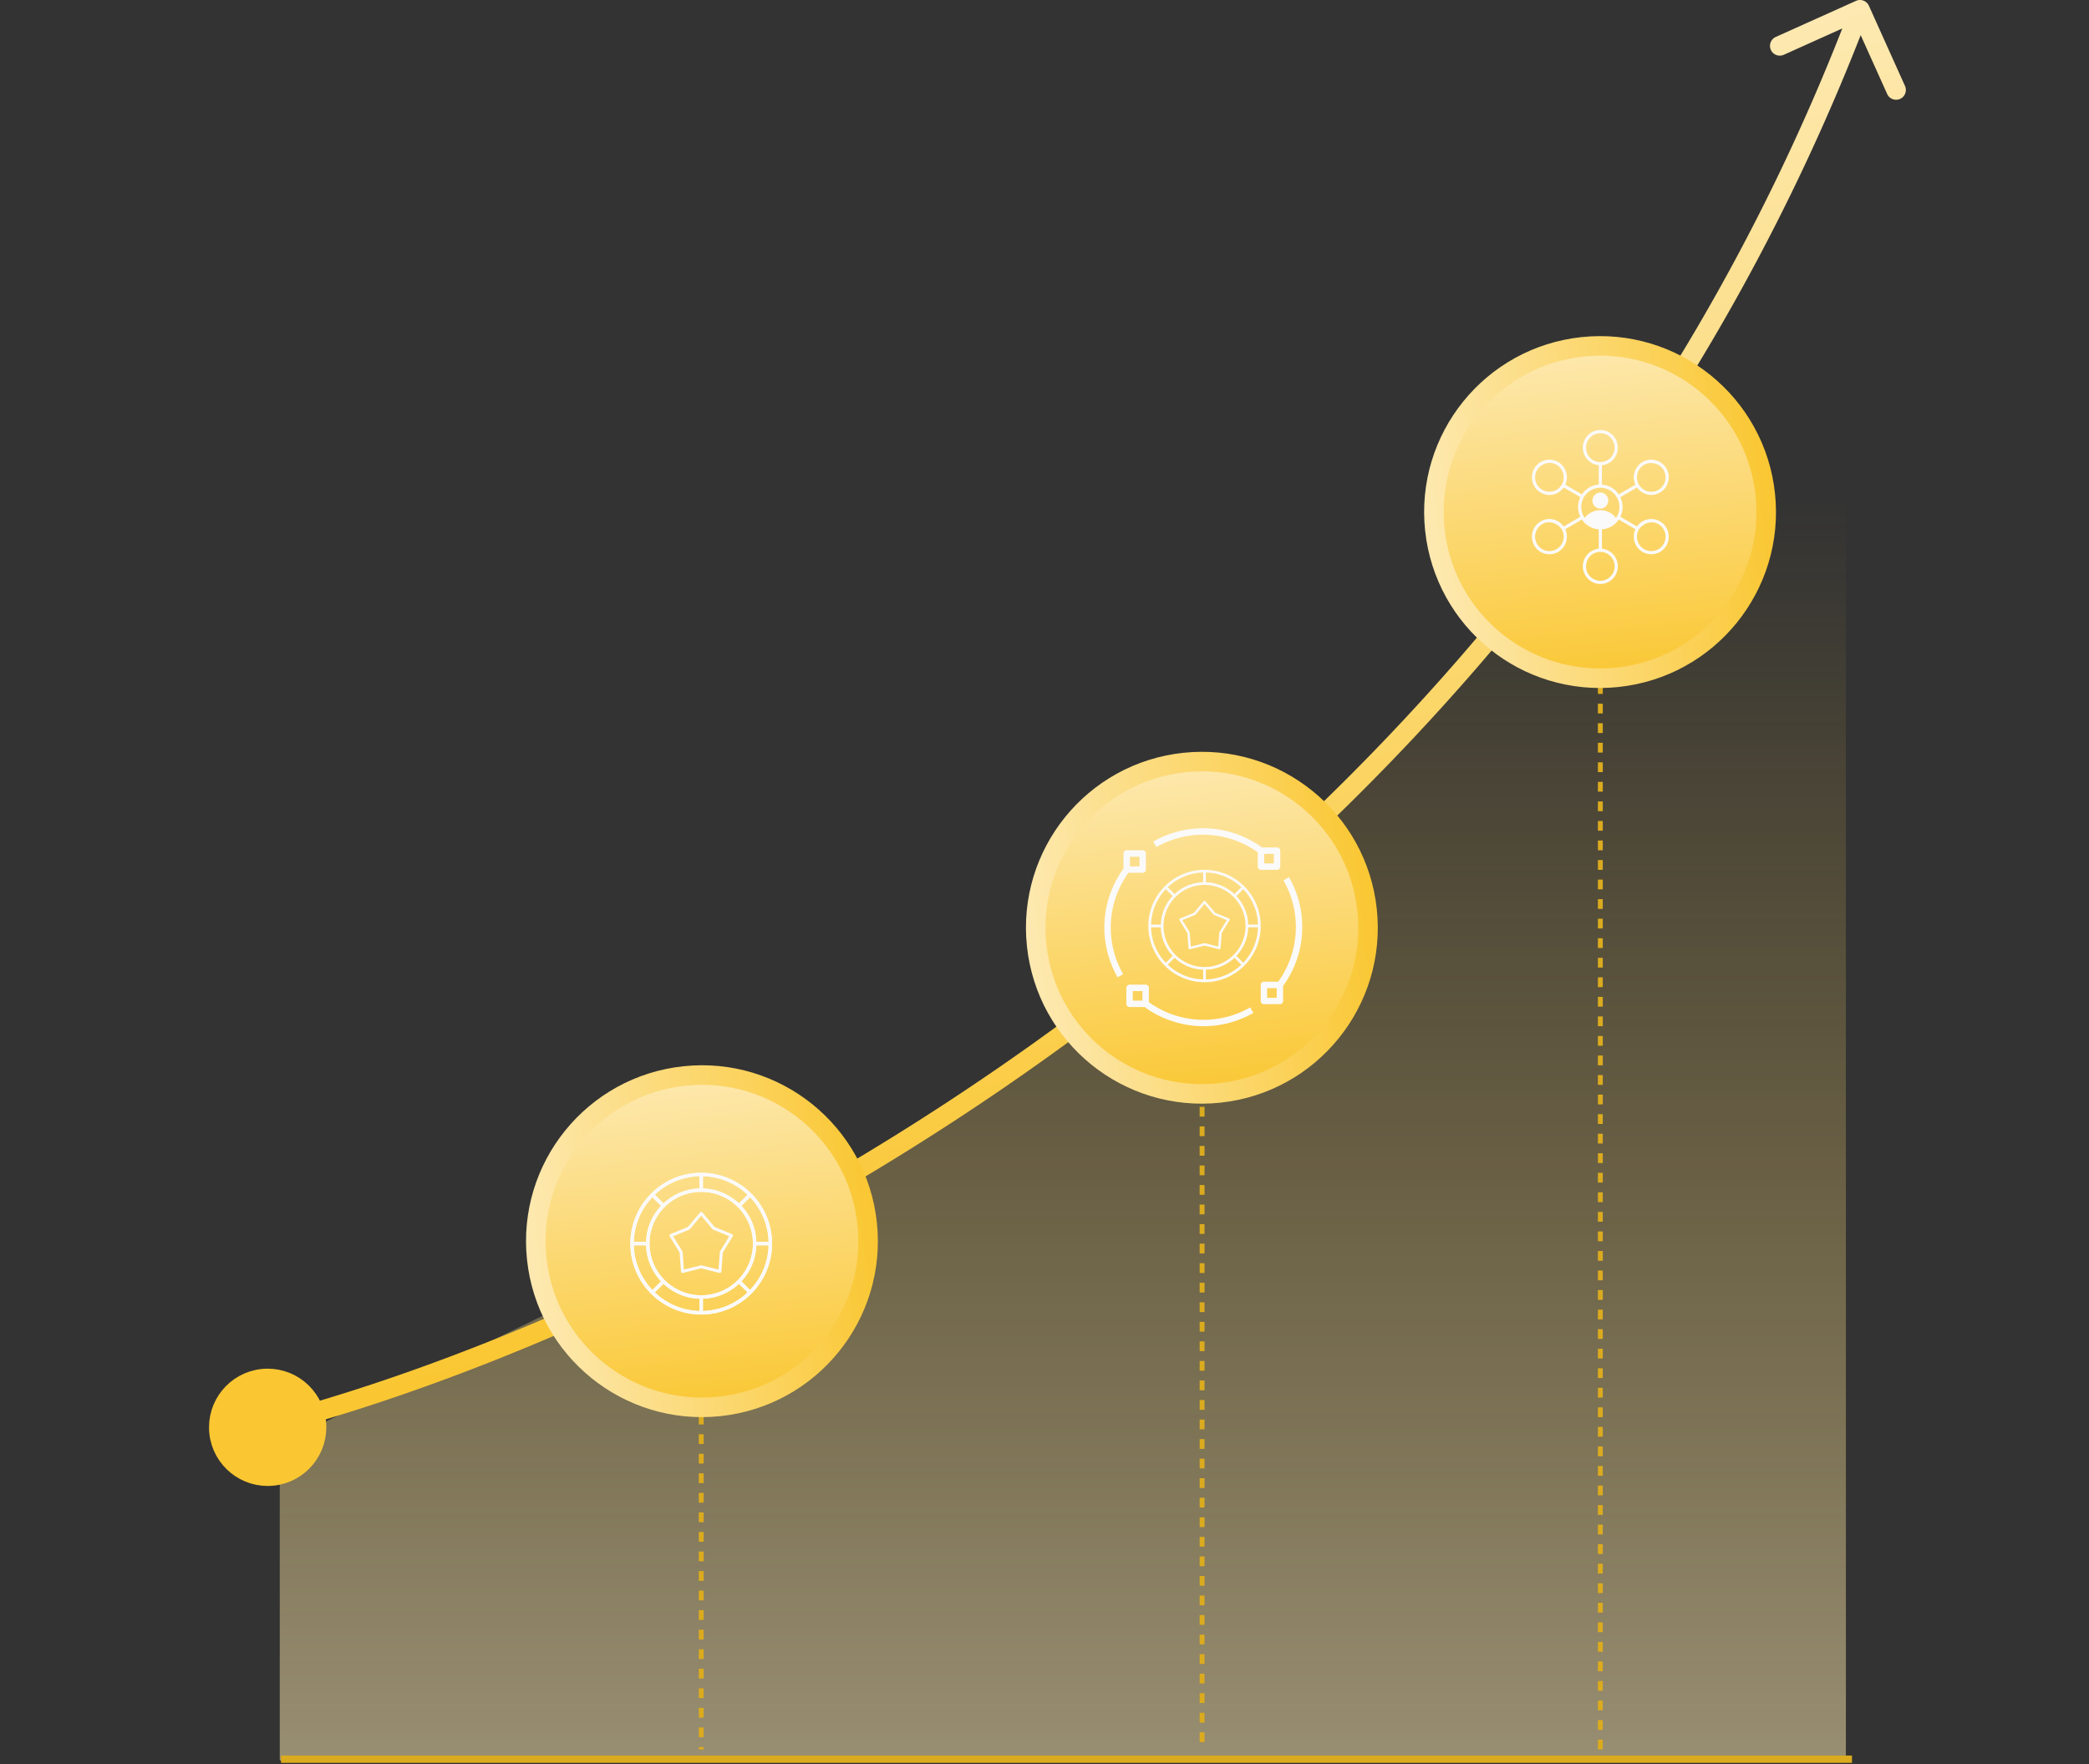 <svg width="855" height="722" viewBox="0 0 855 722" fill="none" xmlns="http://www.w3.org/2000/svg"><rect x="0" y="0" width="855" height="722" fill="#333333" stroke="none"/><path opacity=".5" d="m395.5 454-281 137v129.5h641V6l-43 105L641 235l-96 93.5L395.5 454Z" fill="url(#a)"/><path d="M287 579v137m205-263v263m163-436v436" stroke="#dbab1f" stroke-width="2" stroke-dasharray="4 4"/><path d="M764.916 2.358a4 4 0 0 0-5.289-2.006l-32.829 14.774a4 4 0 1 0 3.283 7.296l29.181-13.133 13.132 29.181a4 4 0 0 0 7.296-3.283L764.916 2.358ZM94.153 591.277C257.88 554.065 621.07 384.924 765.008 5.418l-7.48-2.837C614.876 378.695 254.576 546.612 92.38 583.476l1.773 7.801Z" fill="url(#b)"/><circle cx="109.551" cy="584.165" r="20" transform="rotate(-6.052 109.551 584.165)" fill="#fac732" stroke="#fac732" stroke-width="8"/><circle cx="287.299" cy="507.989" r="68" transform="rotate(-6.052 287.299 507.989)" fill="url(#c)" stroke="url(#d)" stroke-width="8"/><circle cx="491.912" cy="379.701" r="68" transform="rotate(-6.052 491.912 379.701)" fill="url(#e)" stroke="url(#f)" stroke-width="8"/><circle cx="654.885" cy="209.57" r="68" transform="rotate(-6.052 654.885 209.57)" fill="url(#g)" stroke="url(#h)" stroke-width="8"/><path d="M115 720h643" stroke="#dbab1f" stroke-width="3"/><path d="M655 176c-3.945 0-7.157 3.24-7.157 7.219 0 3.758 2.864 6.845 6.506 7.178v7.936c-2.871.205-5.368 1.745-6.893 4.02l-6.812-3.979c1.53-3.345.317-7.391-2.908-9.269-3.416-1.99-7.807-.801-9.78 2.645-1.973 3.446-.793 7.854 2.623 9.844 3.23 1.881 7.31.93 9.415-2.092l6.811 3.978a9.247 9.247 0 0 0-.914 4.02c0 1.436.329 2.787.914 3.999l-6.811 3.978c-2.106-3.02-6.185-3.972-9.415-2.091-3.416 1.989-4.595 6.418-2.623 9.864a7.133 7.133 0 0 0 9.78 2.625c3.23-1.881 4.449-5.921 2.908-9.27l6.812-3.978c1.525 2.274 4.023 3.814 6.893 4.019v7.937c-3.642.333-6.506 3.44-6.506 7.198 0 3.979 3.212 7.219 7.157 7.219s7.157-3.24 7.157-7.219c0-3.758-2.864-6.865-6.506-7.198v-7.937c2.871-.204 5.368-1.745 6.893-4.019l6.812 3.978c-1.541 3.349-.322 7.389 2.908 9.27a7.133 7.133 0 0 0 9.78-2.625c1.973-3.446.793-7.875-2.623-9.864-3.23-1.881-7.309-.929-9.415 2.091l-6.811-3.978a9.247 9.247 0 0 0 0-8.019l6.811-3.978c2.105 3.021 6.185 3.972 9.415 2.092 3.416-1.99 4.595-6.398 2.623-9.844-1.973-3.446-6.364-4.635-9.78-2.645-3.225 1.877-4.438 5.924-2.908 9.269l-6.812 3.979c-1.525-2.275-4.023-3.815-6.893-4.02v-7.936c3.642-.333 6.506-3.42 6.506-7.178 0-3.979-3.212-7.219-7.157-7.219Zm0 1.312c3.242 0 5.856 2.637 5.856 5.906 0 3.27-2.614 5.906-5.856 5.906s-5.856-2.636-5.856-5.906c0-3.269 2.614-5.906 5.856-5.906Zm-17.914 12.92c2.808 1.635 3.756 5.248 2.136 8.08a5.806 5.806 0 0 1-7.991 2.153 5.916 5.916 0 0 1-2.156-8.059c2.099-3.017 5.287-3.717 8.012-2.174h-.001Zm43.839 2.174a5.917 5.917 0 0 1-2.155 8.059 5.806 5.806 0 0 1-7.991-2.153c-1.621-2.832-.673-6.445 2.135-8.08 2.871-1.559 6.566-.428 8.011 2.174ZM655 199.625c4.32 0 7.808 3.518 7.808 7.875 0 1.67-.528 3.198-1.403 4.47-1.941-2.517-4.486-3.158-6.405-3.158-1.737 0-4.459.641-6.406 3.158a7.845 7.845 0 0 1-1.403-4.47c0-4.357 3.488-7.875 7.808-7.875H655Zm-3.253 5.25c0 1.812 1.456 3.281 3.253 3.281 1.797 0 3.253-1.469 3.253-3.281s-1.456-3.281-3.253-3.281c-1.886-.011-3.156 1.66-3.253 3.281Zm-12.526 11.812c1.621 2.832.673 6.425-2.135 8.06a5.83 5.83 0 0 1-8.011-2.154c-1.621-2.831-.652-6.445 2.155-8.08 2.784-1.792 6.598-.146 7.991 2.174Zm39.548-2.174c2.808 1.635 3.777 5.249 2.156 8.08a5.832 5.832 0 0 1-8.012 2.154c-2.807-1.635-3.756-5.228-2.135-8.06 2.069-2.786 5.244-3.739 7.991-2.174ZM655 225.875c3.242 0 5.856 2.636 5.856 5.906 0 3.269-2.614 5.905-5.856 5.905s-5.856-2.636-5.856-5.905c0-3.27 2.614-5.906 5.856-5.906ZM307.506 488.453h-.071a28.936 28.936 0 0 0-40.877 0 .197.197 0 0 0-.106.106 28.942 28.942 0 0 0 0 40.882c.02.048.058.086.106.106a28.936 28.936 0 0 0 40.877 0l.071-.071a.3.3 0 0 0 .042-.063 28.946 28.946 0 0 0 0-40.882.326.326 0 0 0-.042-.078Zm-19.803-7.073a27.431 27.431 0 0 1 18.274 7.603l-3.536 3.537a22.508 22.508 0 0 0-14.738-6.118v-5.022Zm-1.414 0v5.022a22.505 22.505 0 0 0-14.738 6.111l-3.537-3.537a27.44 27.44 0 0 1 18.275-7.596Zm-19.272 8.601 3.536 3.536a22.519 22.519 0 0 0-6.117 14.74h-5.021a27.44 27.44 0 0 1 7.602-18.276Zm-7.602 19.692h5.021a22.516 22.516 0 0 0 6.11 14.739l-3.536 3.537a27.44 27.44 0 0 1-7.595-18.276Zm26.874 26.877a27.433 27.433 0 0 1-18.274-7.603l3.536-3.537a22.513 22.513 0 0 0 14.738 6.119v5.021Zm-20.46-27.585a21.17 21.17 0 0 1 21.168-21.17 21.169 21.169 0 0 1 21.168 21.17 21.173 21.173 0 0 1-21.168 21.171 21.22 21.22 0 0 1-21.167-21.17l-.001-.001Zm21.875 27.585v-5.021a22.514 22.514 0 0 0 14.738-6.111l3.536 3.536a27.439 27.439 0 0 1-18.274 7.596Zm19.271-8.6-3.536-3.537a22.515 22.515 0 0 0 6.118-14.74h5.021a27.44 27.44 0 0 1-7.603 18.277Zm2.582-19.692a22.516 22.516 0 0 0-6.11-14.74l3.536-3.537a27.448 27.448 0 0 1 7.595 18.277h-5.021Zm215.754-147.94a38.373 38.373 0 0 1 5.018 21.052 38.33 38.33 0 0 1-7.163 20.415h-5.858c-.722 0-1.308.589-1.308 1.316v6.583c0 .349.138.684.383.93.245.247.578.386.925.386h6.539a1.314 1.314 0 0 0 1.307-1.316v-6.175a40.908 40.908 0 0 0 7.786-21.893A40.962 40.962 0 0 0 527.561 359l-2.25 1.318Zm-2.772 48.051h-3.923v-3.95h3.923v3.95Zm-9.54 6.192-1.317-2.25a38.373 38.373 0 0 1-21.052 5.018 38.33 38.33 0 0 1-20.415-7.163v-5.858c0-.347-.139-.68-.385-.925a1.323 1.323 0 0 0-.931-.383h-6.583c-.727 0-1.316.586-1.316 1.308v6.539a1.314 1.314 0 0 0 1.316 1.307h6.175a40.908 40.908 0 0 0 21.893 7.786A40.962 40.962 0 0 0 513 414.561h-.001Zm-45.418-5.022h-3.95v-3.923h3.95v3.923Zm-7.892-10.857a38.373 38.373 0 0 1-5.018-21.052 38.33 38.33 0 0 1 7.163-20.415h5.858c.347 0 .68-.139.925-.385.245-.247.383-.582.383-.931v-6.583c0-.349-.138-.684-.383-.93a1.303 1.303 0 0 0-.925-.386h-6.539c-.722 0-1.307.589-1.307 1.316v6.175a40.908 40.908 0 0 0-7.786 21.893A40.962 40.962 0 0 0 457.439 400l2.25-1.318Zm2.772-48.051h3.923v3.95h-3.923v-3.95Zm54.049-3.785a40.908 40.908 0 0 0-21.894-7.786A40.964 40.964 0 0 0 472 344.439l1.316 2.25a38.38 38.38 0 0 1 21.054-5.018 38.336 38.336 0 0 1 20.415 7.163v5.858c0 .347.138.68.385.925s.582.383.931.383h6.583c.349 0 .684-.138.93-.383.247-.245.386-.578.386-.925v-6.539a1.314 1.314 0 0 0-1.316-1.307h-6.174Zm4.858 6.538h-3.949v-3.923h3.949v3.923Z" fill="#FBFAFA"/><path d="m299.617 505.096-7.15-2.926-4.996-5.952v.001a.618.618 0 0 0-.942 0l-4.996 5.951-7.15 2.926a.624.624 0 0 0-.353.385.631.631 0 0 0 .062.521l4.068 6.64.569 7.777a.629.629 0 0 0 .254.462.612.612 0 0 0 .514.1l7.503-1.875 7.503 1.875c.05.006.099.006.149 0a.614.614 0 0 0 .365-.118.63.63 0 0 0 .254-.463l.569-7.777 4.068-6.639a.632.632 0 0 0-.291-.907v.019Zm-4.91 7.014a.636.636 0 0 0-.086.282l-.532 7.202-6.94-1.72a.626.626 0 0 0-.298 0l-6.939 1.72-.533-7.202a.636.636 0 0 0-.086-.282l-3.764-6.139 6.618-2.732a.586.586 0 0 0 .235-.175l4.618-5.508 4.618 5.508a.586.586 0 0 0 .235.175l6.618 2.732-3.764 6.139Z" fill="#FBFAFA"/><path d="M307.506 488.453h-.071a28.936 28.936 0 0 0-40.877 0 .197.197 0 0 0-.106.106 28.942 28.942 0 0 0 0 40.882c.02.048.058.086.106.106a28.936 28.936 0 0 0 40.877 0l.071-.071a.3.3 0 0 0 .042-.063 28.946 28.946 0 0 0 0-40.882.326.326 0 0 0-.042-.078Zm-19.803-7.073a27.431 27.431 0 0 1 18.274 7.603l-3.536 3.537a22.508 22.508 0 0 0-14.738-6.118v-5.022Zm-1.414 0v5.022a22.505 22.505 0 0 0-14.738 6.111l-3.537-3.537a27.44 27.44 0 0 1 18.275-7.596Zm-19.272 8.601 3.536 3.536a22.519 22.519 0 0 0-6.117 14.74h-5.021a27.44 27.44 0 0 1 7.602-18.276Zm-7.602 19.692h5.021a22.516 22.516 0 0 0 6.11 14.739l-3.536 3.537a27.44 27.44 0 0 1-7.595-18.276Zm26.874 26.877a27.433 27.433 0 0 1-18.274-7.603l3.536-3.537a22.513 22.513 0 0 0 14.738 6.119v5.021Zm-20.46-27.585a21.17 21.17 0 0 1 21.168-21.17 21.169 21.169 0 0 1 21.168 21.17 21.173 21.173 0 0 1-21.168 21.171 21.22 21.22 0 0 1-21.167-21.17l-.001-.001Zm21.875 27.585v-5.021a22.514 22.514 0 0 0 14.738-6.111l3.536 3.536a27.439 27.439 0 0 1-18.274 7.596Zm19.271-8.6-3.536-3.537a22.515 22.515 0 0 0 6.118-14.74h5.021a27.44 27.44 0 0 1-7.603 18.277Zm2.582-19.692a22.516 22.516 0 0 0-6.11-14.74l3.536-3.537a27.448 27.448 0 0 1 7.595 18.277h-5.021Zm193.449-132.354-5.671-2.321-3.962-4.72a.489.489 0 0 0-.747 0l-3.962 4.72-5.671 2.321a.501.501 0 0 0-.231.719l3.226 5.265.452 6.168c.01.147.084.281.202.367a.484.484 0 0 0 .407.079l5.951-1.487 5.951 1.487a.458.458 0 0 0 .117 0 .49.49 0 0 0 .491-.461l.452-6.168 3.226-5.265a.498.498 0 0 0-.231-.719v.015Zm-3.893 5.563a.49.49 0 0 0-.069.223l-.422 5.712-5.504-1.364a.496.496 0 0 0-.236 0l-5.504 1.364-.422-5.712a.502.502 0 0 0-.069-.223l-2.985-4.869 5.249-2.167a.455.455 0 0 0 .186-.139l3.663-4.368 3.663 4.368c.049.062.113.11.186.139l5.249 2.167-2.985 4.869Z" fill="#FBFAFA"/><path d="M509.263 362.704h-.056a22.95 22.95 0 0 0-32.42 0 .157.157 0 0 0-.084.084 22.958 22.958 0 0 0 0 32.424.157.157 0 0 0 .084.084 22.95 22.95 0 0 0 32.42 0l.056-.056a.227.227 0 0 0 .034-.051 22.956 22.956 0 0 0 0-32.423.287.287 0 0 0-.034-.062Zm-15.705-5.61a21.757 21.757 0 0 1 14.493 6.031l-2.804 2.805a17.857 17.857 0 0 0-11.689-4.853v-3.983Zm-1.122 0v3.983a17.849 17.849 0 0 0-11.689 4.847l-2.805-2.805a21.769 21.769 0 0 1 14.494-6.025Zm-15.284 6.822 2.804 2.804a17.864 17.864 0 0 0-4.852 11.691h-3.982a21.764 21.764 0 0 1 6.03-14.495Zm-6.03 15.618h3.982a17.86 17.86 0 0 0 4.846 11.69l-2.804 2.804a21.763 21.763 0 0 1-6.024-14.494Zm21.314 21.316a21.751 21.751 0 0 1-14.493-6.03l2.804-2.805a17.857 17.857 0 0 0 11.689 4.853v3.982Zm-16.227-21.877a16.789 16.789 0 1 1 28.66 11.872 16.787 16.787 0 0 1-11.871 4.918 16.827 16.827 0 0 1-16.788-16.79h-.001Zm17.349 21.877v-3.982a17.86 17.86 0 0 0 11.689-4.847l2.804 2.805a21.759 21.759 0 0 1-14.493 6.024Zm15.285-6.821-2.805-2.805a17.862 17.862 0 0 0 4.852-11.69h3.982a21.76 21.76 0 0 1-6.029 14.495Zm2.047-15.618a17.855 17.855 0 0 0-4.846-11.69l2.804-2.805a21.766 21.766 0 0 1 6.024 14.495h-3.982Z" fill="#FBFAFA"/><defs><linearGradient id="a" x1="471.5" y1="204" x2="471.5" y2="720.5" gradientUnits="userSpaceOnUse"><stop stop-color="#fac732" stop-opacity="0"/><stop offset="1" stop-color="#fde9b1"/></linearGradient><linearGradient id="b" x1="380.634" y1="90.512" x2="473.901" y2="500.865" gradientUnits="userSpaceOnUse"><stop stop-color="#fde9b1"/><stop offset="1" stop-color="#fac732"/></linearGradient><linearGradient id="c" x1="287.299" y1="435.989" x2="287.299" y2="579.989" gradientUnits="userSpaceOnUse"><stop stop-color="#fde9b1"/><stop offset="1" stop-color="#fac732"/></linearGradient><linearGradient id="d" x1="215.299" y1="599.002" x2="359.299" y2="599.002" gradientUnits="userSpaceOnUse"><stop stop-color="#fde9b1"/><stop offset="1" stop-color="#fac732"/></linearGradient><linearGradient id="e" x1="491.912" y1="307.701" x2="491.912" y2="451.701" gradientUnits="userSpaceOnUse"><stop stop-color="#fde9b1"/><stop offset="1" stop-color="#fac732"/></linearGradient><linearGradient id="f" x1="419.912" y1="470.714" x2="563.912" y2="470.714" gradientUnits="userSpaceOnUse"><stop stop-color="#fde9b1"/><stop offset="1" stop-color="#fac732"/></linearGradient><linearGradient id="g" x1="654.885" y1="137.57" x2="654.885" y2="281.57" gradientUnits="userSpaceOnUse"><stop stop-color="#fde9b1"/><stop offset="1" stop-color="#fac732"/></linearGradient><linearGradient id="h" x1="582.885" y1="300.584" x2="726.885" y2="300.584" gradientUnits="userSpaceOnUse"><stop stop-color="#fde9b1"/><stop offset="1" stop-color="#fac732"/></linearGradient></defs></svg>